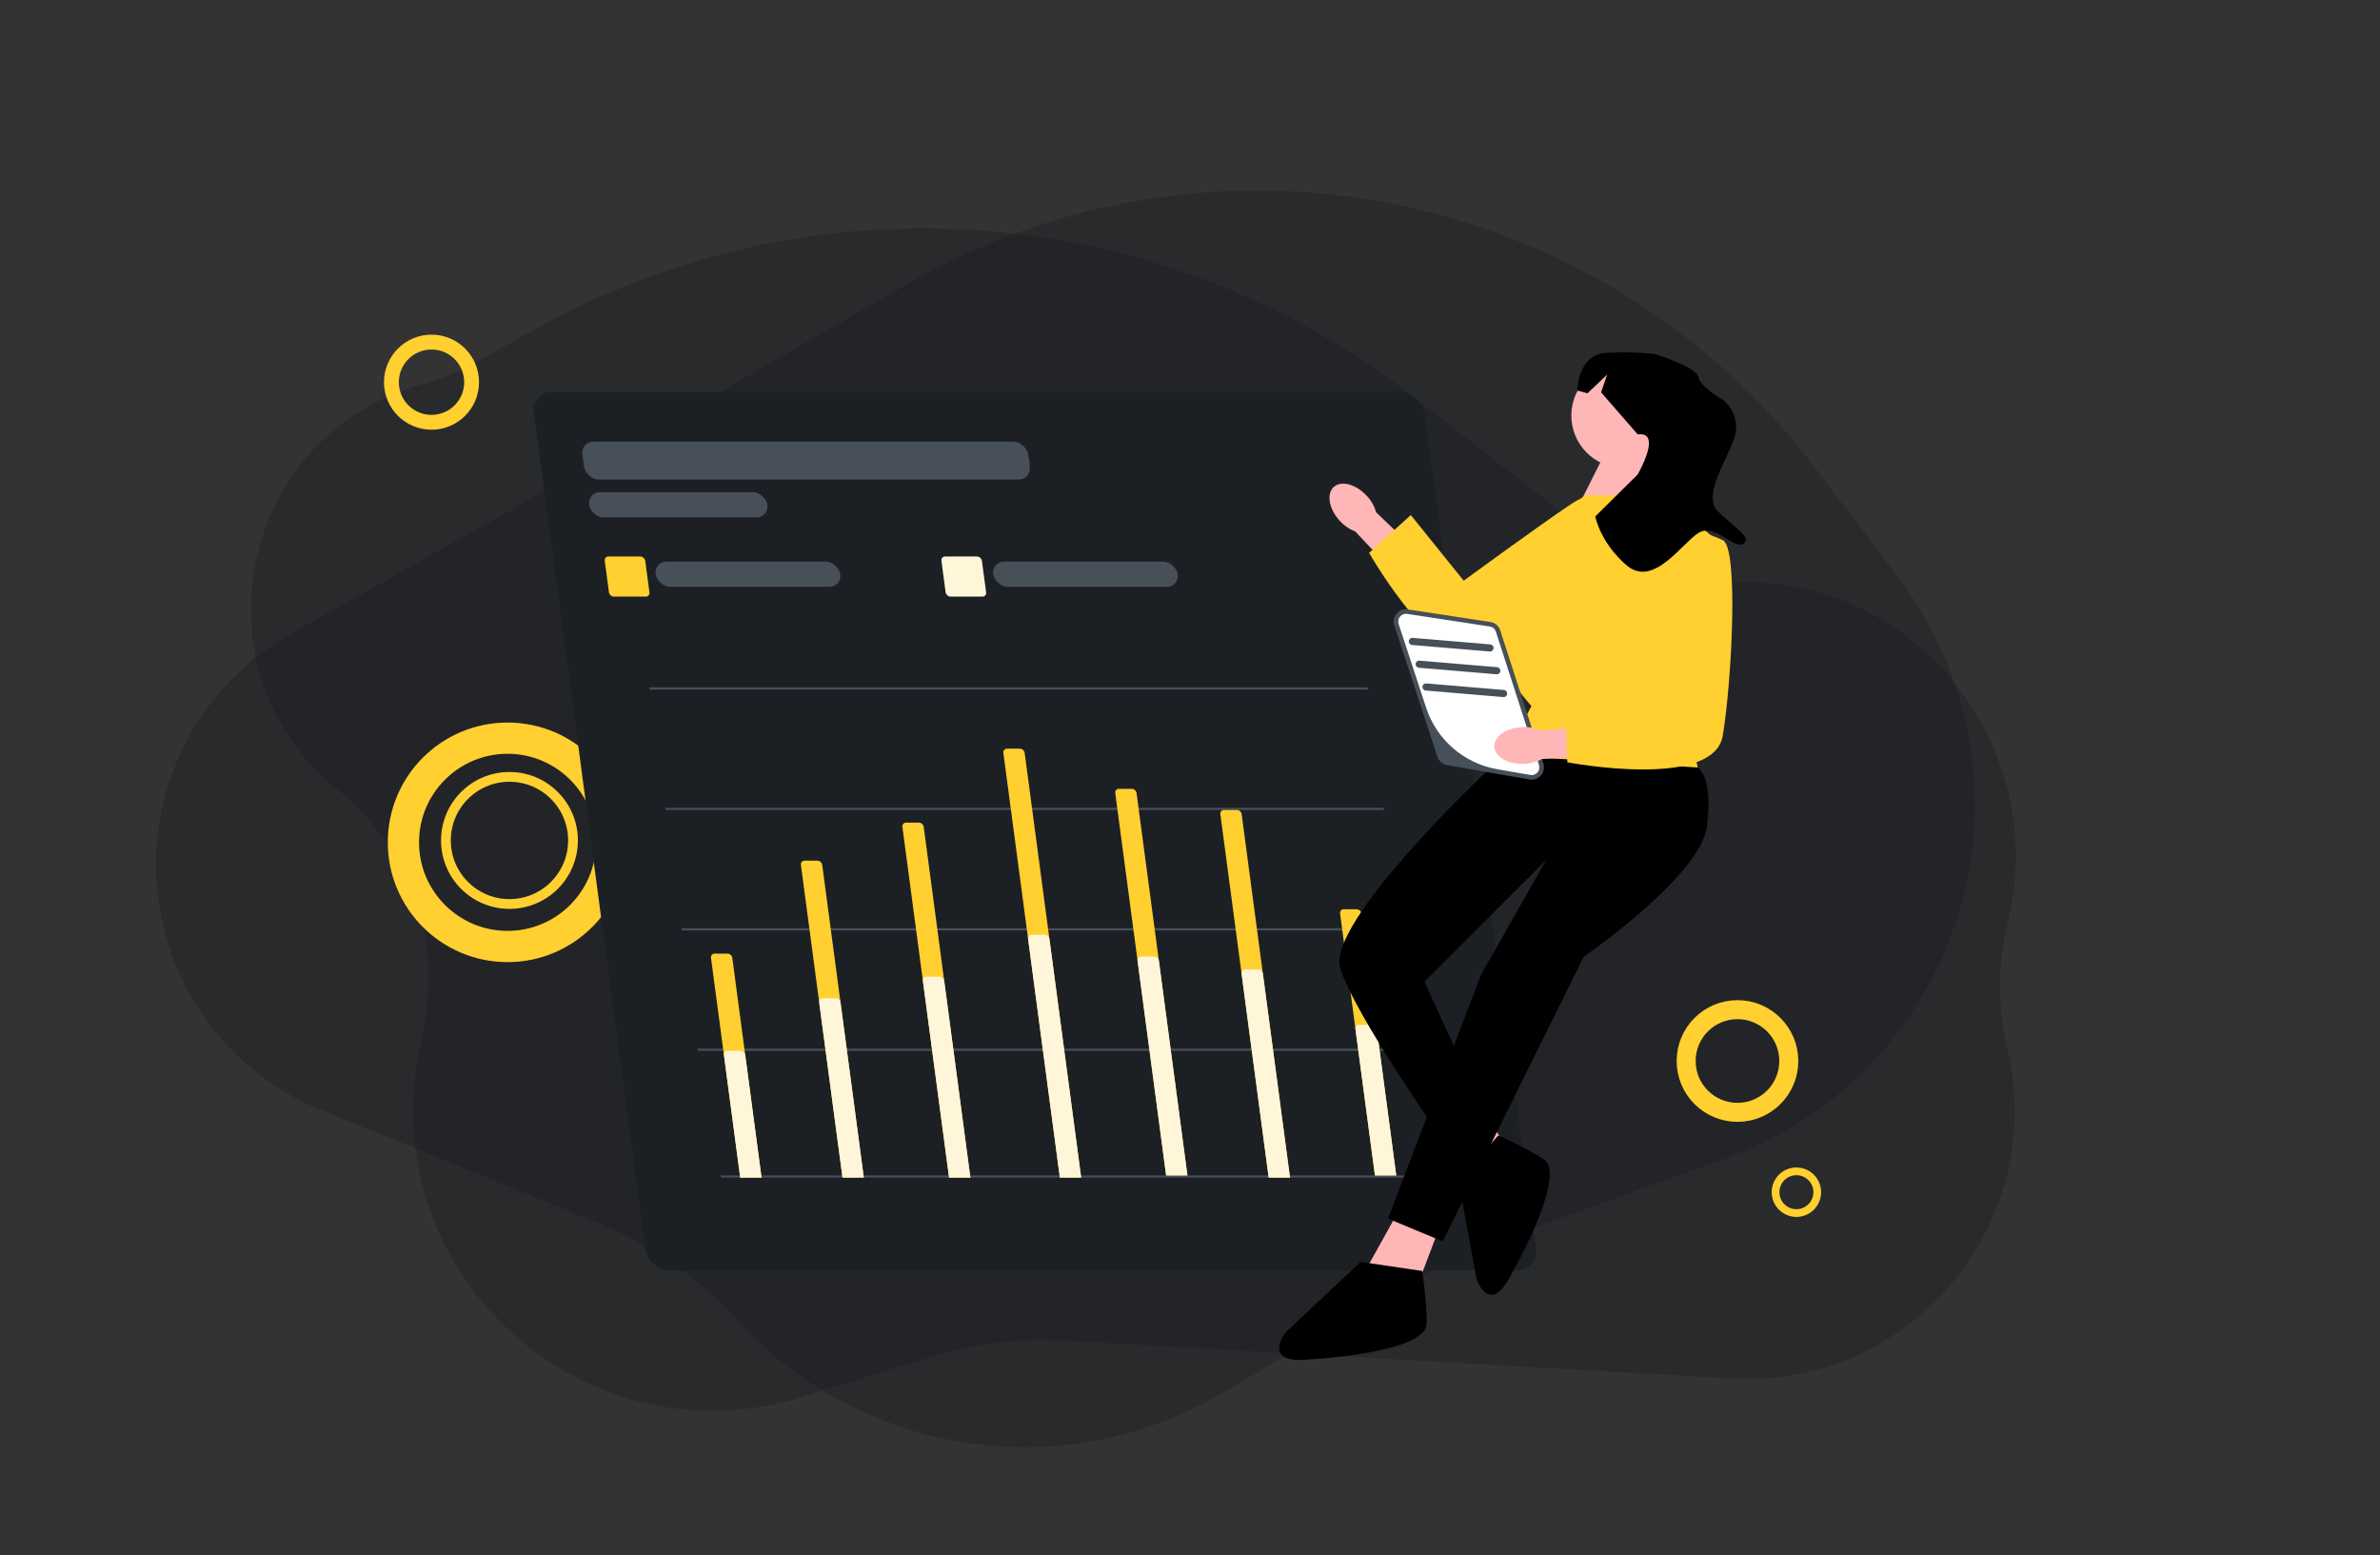 <svg xmlns="http://www.w3.org/2000/svg" width="626" height="409" viewBox="0 0 626 409" fill="none"><rect x="0" y="0" width="626" height="409" fill="#333333" stroke="none"/><path d="M140.723 86.57L124.87 95.403C120.536 97.817 115.926 99.695 111.139 100.995C63.83 113.848 50.117 174.354 87.263 206.347L90.669 209.279C107.805 224.039 115.805 246.794 111.674 269.03L110.069 277.672C99.228 336.028 154.331 384.979 211.003 367.338L244.674 356.857C256.133 353.29 268.14 351.813 280.122 352.496L455.389 362.487C502.541 365.175 538.95 321.647 527.972 275.711C525.365 264.803 525.436 253.274 528.107 242.381C539.144 197.36 505.262 153.08 458.908 153.08C443.018 153.08 427.581 147.783 415.038 138.027L371.59 104.235C305.149 52.559 214.252 45.604 140.723 86.57Z" fill="#191C21" fill-opacity="0.4"></path><path d="M370.052 337.875L320.942 366.586C279.387 390.88 226.505 382.828 194.063 347.267C183.846 336.067 171.262 327.285 157.225 321.559L84.389 291.844C58.178 281.151 41.045 255.658 41.045 227.349C41.045 202.178 54.625 178.965 76.566 166.63L178.545 109.298L238.531 74.731C277.871 52.06 324.196 44.708 368.622 54.084C411.928 63.224 450.499 87.642 477.287 122.876L499.276 151.799C507.466 162.571 513.354 174.911 516.576 188.053C528.585 237.037 501.755 287.199 454.345 304.401L397.275 325.107C387.834 328.533 378.723 332.806 370.052 337.875Z" fill="#191C21" fill-opacity="0.4"></path><circle cx="134" cy="221" r="16.714" stroke="#FFD02F" stroke-width="2.571"></circle><circle cx="113.5" cy="100.5" r="10.547" stroke="#FFD02F" stroke-width="3.906"></circle><circle cx="133.5" cy="221.5" r="27.391" stroke="#FFD02F" stroke-width="8.217"></circle><rect width="234.277" height="233.156" rx="5.605" transform="matrix(1 0 0.132 0.991 139.697 103)" fill="#1C2025"></rect><g clip-path="url(#clip0_2271_10499)"><path d="M266.044 120.361C266.092 120.145 266.219 119.962 266.403 119.846C266.588 119.729 266.817 119.687 267.05 119.726C267.284 119.765 267.506 119.882 267.679 120.058C267.851 120.234 267.963 120.456 267.993 120.685C268.079 121.334 267.141 121.658 267.141 121.658M267.34 122.954H267.343M270.394 121.334C270.632 123.123 269.361 124.574 267.556 124.574C265.75 124.574 264.093 123.123 263.855 121.334C263.617 119.544 264.888 118.093 266.693 118.093C268.499 118.093 270.156 119.544 270.394 121.334Z" stroke="#7E8FA6" stroke-width="0.654" stroke-linecap="round" stroke-linejoin="round"></path></g><path d="M162.081 116.962L160.368 124.895H158.832L155.008 116.962H156.476L158.736 121.817C158.806 121.951 158.882 122.125 158.963 122.34C159.05 122.547 159.135 122.762 159.217 122.984C159.305 123.199 159.376 123.391 159.428 123.562C159.428 123.391 159.44 123.199 159.463 122.984C159.494 122.762 159.525 122.547 159.557 122.34C159.588 122.125 159.617 121.951 159.644 121.817L160.612 116.962H162.081ZM164.654 118.873L165.455 124.895H164.043L163.242 118.873H164.654ZM163.639 116.55C163.848 116.55 164.038 116.606 164.21 116.717C164.381 116.821 164.484 117.01 164.521 117.284C164.556 117.55 164.504 117.743 164.362 117.862C164.22 117.973 164.045 118.028 163.835 118.028C163.619 118.028 163.424 117.973 163.253 117.862C163.087 117.743 162.987 117.55 162.952 117.284C162.915 117.01 162.965 116.821 163.1 116.717C163.243 116.606 163.422 116.55 163.639 116.55ZM171.165 123.151C171.219 123.551 171.167 123.891 171.01 124.173C170.852 124.447 170.592 124.654 170.23 124.795C169.875 124.936 169.425 125.006 168.879 125.006C168.453 125.006 168.083 124.977 167.769 124.917C167.454 124.858 167.151 124.766 166.857 124.64L166.699 123.451C167.017 123.591 167.365 123.71 167.744 123.806C168.123 123.903 168.469 123.951 168.783 123.951C169.172 123.951 169.444 123.891 169.6 123.773C169.757 123.654 169.821 123.495 169.795 123.295C169.779 123.177 169.731 123.069 169.651 122.973C169.571 122.877 169.427 122.777 169.219 122.673C169.01 122.562 168.696 122.425 168.278 122.262C167.869 122.106 167.523 121.951 167.241 121.795C166.966 121.639 166.747 121.454 166.584 121.239C166.428 121.017 166.327 120.739 166.283 120.406C166.211 119.865 166.373 119.458 166.77 119.184C167.166 118.902 167.719 118.762 168.429 118.762C168.803 118.762 169.159 118.799 169.498 118.873C169.843 118.939 170.194 119.051 170.551 119.206L170.24 120.239C170.042 120.158 169.846 120.088 169.651 120.028C169.463 119.962 169.273 119.91 169.081 119.873C168.897 119.836 168.712 119.817 168.525 119.817C168.218 119.817 167.993 119.865 167.849 119.962C167.704 120.051 167.642 120.176 167.664 120.339C167.681 120.465 167.733 120.576 167.82 120.673C167.914 120.762 168.065 120.854 168.272 120.951C168.486 121.039 168.785 121.158 169.171 121.306C169.556 121.447 169.886 121.595 170.161 121.751C170.442 121.899 170.668 122.084 170.84 122.306C171.012 122.528 171.12 122.81 171.165 123.151ZM173.367 118.873L174.169 124.895H172.756L171.955 118.873H173.367ZM172.352 116.55C172.561 116.55 172.752 116.606 172.924 116.717C173.094 116.821 173.198 117.01 173.234 117.284C173.27 117.55 173.217 117.743 173.076 117.862C172.934 117.973 172.758 118.028 172.549 118.028C172.332 118.028 172.138 117.973 171.966 117.862C171.801 117.743 171.701 117.55 171.665 117.284C171.629 117.01 171.678 116.821 171.814 116.717C171.956 116.606 172.136 116.55 172.352 116.55ZM178.194 123.884C178.374 123.884 178.544 123.869 178.704 123.84C178.863 123.803 179.011 123.762 179.147 123.717L179.286 124.762C179.146 124.828 178.959 124.884 178.726 124.928C178.493 124.98 178.246 125.006 177.985 125.006C177.641 125.006 177.32 124.951 177.021 124.84C176.729 124.721 176.478 124.521 176.269 124.24C176.067 123.958 175.932 123.565 175.865 123.062L175.448 119.928H174.63L174.549 119.317L175.38 118.828L175.659 117.55H176.544L176.72 118.873H178.447L178.587 119.928H176.861L177.276 123.051C177.314 123.332 177.417 123.543 177.585 123.684C177.752 123.817 177.955 123.884 178.194 123.884ZM182.134 118.762C182.918 118.762 183.535 118.932 183.984 119.273C184.439 119.606 184.715 120.132 184.81 120.851L185.349 124.895H184.351L183.96 124.062H183.915C183.772 124.277 183.617 124.458 183.449 124.606C183.289 124.747 183.093 124.847 182.862 124.906C182.639 124.973 182.359 125.006 182.023 125.006C181.664 125.006 181.33 124.94 181.021 124.806C180.72 124.673 180.468 124.469 180.267 124.195C180.065 123.914 179.936 123.562 179.88 123.14C179.797 122.517 179.963 122.051 180.378 121.739C180.799 121.421 181.474 121.247 182.404 121.217L183.454 121.184L183.414 120.884C183.362 120.499 183.233 120.225 183.024 120.062C182.816 119.899 182.543 119.817 182.207 119.817C181.9 119.817 181.611 119.862 181.339 119.951C181.067 120.039 180.804 120.143 180.551 120.262L179.972 119.284C180.251 119.128 180.574 119.002 180.942 118.906C181.318 118.81 181.715 118.762 182.134 118.762ZM182.832 122.073C182.215 122.095 181.799 122.202 181.586 122.395C181.371 122.58 181.285 122.832 181.328 123.151C181.365 123.432 181.478 123.636 181.667 123.762C181.856 123.888 182.084 123.951 182.353 123.951C182.764 123.951 183.097 123.836 183.35 123.606C183.602 123.369 183.698 123.021 183.637 122.562L183.569 122.051L182.832 122.073ZM189.553 118.762C190.233 118.762 190.787 118.936 191.214 119.284C191.649 119.632 191.918 120.195 192.022 120.973L192.544 124.895H191.132L190.647 121.251C190.586 120.799 190.452 120.462 190.243 120.239C190.033 120.01 189.734 119.895 189.345 119.895C188.777 119.895 188.412 120.073 188.25 120.428C188.087 120.776 188.05 121.284 188.139 121.951L188.531 124.895H187.119L186.317 118.873H187.404L187.711 119.662H187.79C187.897 119.454 188.038 119.284 188.215 119.151C188.391 119.017 188.595 118.921 188.827 118.862C189.057 118.795 189.299 118.762 189.553 118.762ZM196.53 123.884C196.709 123.884 196.879 123.869 197.04 123.84C197.199 123.803 197.347 123.762 197.483 123.717L197.622 124.762C197.481 124.828 197.295 124.884 197.061 124.928C196.829 124.98 196.582 125.006 196.321 125.006C195.977 125.006 195.656 124.951 195.357 124.84C195.065 124.721 194.814 124.521 194.604 124.24C194.403 123.958 194.268 123.565 194.201 123.062L193.784 119.928H192.966L192.884 119.317L193.716 118.828L193.995 117.55H194.88L195.056 118.873H196.782L196.923 119.928H195.196L195.612 123.051C195.649 123.332 195.752 123.543 195.92 123.684C196.088 123.817 196.291 123.884 196.53 123.884ZM200.492 118.762C201.037 118.762 201.519 118.873 201.937 119.095C202.362 119.31 202.71 119.621 202.981 120.028C203.251 120.428 203.424 120.917 203.501 121.495L203.596 122.206H199.583C199.671 122.754 199.88 123.18 200.212 123.484C200.543 123.78 200.966 123.928 201.482 123.928C201.878 123.928 202.224 123.891 202.521 123.817C202.824 123.736 203.13 123.621 203.439 123.473L203.588 124.595C203.308 124.736 203.012 124.84 202.699 124.906C202.387 124.973 202.007 125.006 201.558 125.006C200.968 125.006 200.426 124.895 199.933 124.673C199.447 124.443 199.042 124.099 198.72 123.64C198.405 123.18 198.202 122.61 198.111 121.928C198.019 121.239 198.058 120.662 198.228 120.195C198.404 119.721 198.685 119.365 199.072 119.128C199.458 118.884 199.931 118.762 200.492 118.762ZM200.629 119.795C200.256 119.795 199.966 119.917 199.759 120.162C199.559 120.399 199.468 120.754 199.486 121.228H202.098C202.06 120.947 201.979 120.699 201.853 120.484C201.735 120.269 201.574 120.102 201.372 119.984C201.168 119.858 200.921 119.795 200.629 119.795ZM209.282 123.151C209.335 123.551 209.283 123.891 209.126 124.173C208.969 124.447 208.708 124.654 208.346 124.795C207.991 124.936 207.541 125.006 206.995 125.006C206.569 125.006 206.199 124.977 205.885 124.917C205.571 124.858 205.267 124.766 204.974 124.64L204.816 123.451C205.133 123.591 205.481 123.71 205.86 123.806C206.239 123.903 206.586 123.951 206.9 123.951C207.288 123.951 207.561 123.891 207.717 123.773C207.873 123.654 207.938 123.495 207.911 123.295C207.895 123.177 207.847 123.069 207.767 122.973C207.687 122.877 207.543 122.777 207.335 122.673C207.126 122.562 206.813 122.425 206.395 122.262C205.985 122.106 205.64 121.951 205.357 121.795C205.083 121.639 204.864 121.454 204.701 121.239C204.544 121.017 204.444 120.739 204.399 120.406C204.327 119.865 204.49 119.458 204.887 119.184C205.283 118.902 205.836 118.762 206.546 118.762C206.919 118.762 207.275 118.799 207.614 118.873C207.959 118.939 208.31 119.051 208.667 119.206L208.356 120.239C208.159 120.158 207.962 120.088 207.768 120.028C207.58 119.962 207.39 119.91 207.198 119.873C207.014 119.836 206.828 119.817 206.641 119.817C206.335 119.817 206.109 119.865 205.965 119.962C205.82 120.051 205.759 120.176 205.78 120.339C205.797 120.465 205.849 120.576 205.937 120.673C206.031 120.762 206.181 120.854 206.388 120.951C206.602 121.039 206.902 121.158 207.288 121.306C207.673 121.447 208.002 121.595 208.277 121.751C208.558 121.899 208.785 122.084 208.956 122.306C209.128 122.528 209.236 122.81 209.282 123.151ZM215.412 118.762C215.958 118.762 216.44 118.873 216.858 119.095C217.282 119.31 217.63 119.621 217.901 120.028C218.171 120.428 218.344 120.917 218.421 121.495L218.516 122.206H214.503C214.591 122.754 214.801 123.18 215.133 123.484C215.463 123.78 215.887 123.928 216.402 123.928C216.798 123.928 217.145 123.891 217.441 123.817C217.744 123.736 218.05 123.621 218.359 123.473L218.509 124.595C218.229 124.736 217.932 124.84 217.62 124.906C217.307 124.973 216.927 125.006 216.479 125.006C215.888 125.006 215.347 124.895 214.854 124.673C214.367 124.443 213.963 124.099 213.64 123.64C213.325 123.18 213.122 122.61 213.031 121.928C212.94 121.239 212.978 120.662 213.148 120.195C213.324 119.721 213.606 119.365 213.993 119.128C214.378 118.884 214.852 118.762 215.412 118.762ZM215.55 119.795C215.176 119.795 214.886 119.917 214.679 120.162C214.479 120.399 214.388 120.754 214.406 121.228H217.018C216.981 120.947 216.899 120.699 216.773 120.484C216.655 120.269 216.495 120.102 216.292 119.984C216.089 119.858 215.841 119.795 215.55 119.795ZM224.611 124.895L221.5 118.873H222.991L224.665 122.351C224.736 122.491 224.805 122.647 224.873 122.817C224.939 122.98 224.998 123.143 225.05 123.306C225.108 123.462 225.148 123.599 225.172 123.717H225.217C225.215 123.591 225.222 123.451 225.239 123.295C225.254 123.132 225.274 122.969 225.297 122.806C225.328 122.643 225.356 122.491 225.382 122.351L226.13 118.873H227.621L226.113 124.895H224.611ZM230.956 118.762C231.502 118.762 231.984 118.873 232.402 119.095C232.827 119.31 233.174 119.621 233.445 120.028C233.715 120.428 233.889 120.917 233.966 121.495L234.06 122.206H230.047C230.135 122.754 230.345 123.18 230.677 123.484C231.008 123.78 231.431 123.928 231.947 123.928C232.343 123.928 232.689 123.891 232.986 123.817C233.289 123.736 233.595 123.621 233.904 123.473L234.053 124.595C233.773 124.736 233.477 124.84 233.164 124.906C232.852 124.973 232.471 125.006 232.023 125.006C231.432 125.006 230.891 124.895 230.398 124.673C229.912 124.443 229.507 124.099 229.184 123.64C228.869 123.18 228.666 122.61 228.576 121.928C228.484 121.239 228.523 120.662 228.692 120.195C228.868 119.721 229.15 119.365 229.537 119.128C229.923 118.884 230.396 118.762 230.956 118.762ZM231.094 119.795C230.72 119.795 230.43 119.917 230.224 120.162C230.023 120.399 229.933 120.754 229.951 121.228H232.563C232.525 120.947 232.444 120.699 232.318 120.484C232.2 120.269 232.039 120.102 231.837 119.984C231.633 119.858 231.385 119.795 231.094 119.795ZM238.277 118.762C238.957 118.762 239.511 118.936 239.938 119.284C240.373 119.632 240.642 120.195 240.746 120.973L241.268 124.895H239.855L239.37 121.251C239.31 120.799 239.176 120.462 238.967 120.239C238.757 120.01 238.458 119.895 238.069 119.895C237.501 119.895 237.136 120.073 236.974 120.428C236.811 120.776 236.774 121.284 236.863 121.951L237.255 124.895H235.842L235.041 118.873H236.128L236.435 119.662H236.513C236.62 119.454 236.762 119.284 236.939 119.151C237.115 119.017 237.319 118.921 237.55 118.862C237.781 118.795 238.023 118.762 238.277 118.762ZM245.056 125.006C244.353 125.006 243.747 124.747 243.237 124.228C242.734 123.703 242.413 122.925 242.276 121.895C242.139 120.865 242.256 120.088 242.627 119.562C242.997 119.028 243.541 118.762 244.258 118.762C244.557 118.762 244.824 118.802 245.059 118.884C245.301 118.958 245.512 119.062 245.695 119.195C245.877 119.328 246.035 119.476 246.169 119.639H246.236C246.2 119.536 246.156 119.376 246.105 119.162C246.054 118.947 246.016 118.747 245.991 118.562L245.711 116.45H247.123L248.247 124.895H247.148L246.785 124.106H246.729C246.639 124.269 246.521 124.421 246.375 124.562C246.229 124.695 246.049 124.803 245.835 124.884C245.622 124.966 245.362 125.006 245.056 125.006ZM245.331 123.873C245.854 123.873 246.204 123.725 246.381 123.428C246.559 123.132 246.607 122.684 246.527 122.084L246.504 121.906C246.417 121.254 246.246 120.758 245.992 120.417C245.745 120.076 245.341 119.906 244.78 119.906C244.354 119.906 244.049 120.084 243.865 120.439C243.68 120.788 243.629 121.28 243.714 121.917C243.799 122.554 243.979 123.04 244.255 123.373C244.531 123.706 244.89 123.873 245.331 123.873ZM251.656 118.762C252.441 118.762 253.058 118.932 253.506 119.273C253.962 119.606 254.237 120.132 254.333 120.851L254.871 124.895H253.874L253.482 124.062H253.438C253.294 124.277 253.139 124.458 252.972 124.606C252.811 124.747 252.615 124.847 252.384 124.906C252.161 124.973 251.882 125.006 251.546 125.006C251.187 125.006 250.853 124.94 250.544 124.806C250.242 124.673 249.991 124.469 249.79 124.195C249.588 123.914 249.459 123.562 249.403 123.14C249.32 122.517 249.486 122.051 249.9 121.739C250.321 121.421 250.997 121.247 251.927 121.217L252.976 121.184L252.936 120.884C252.885 120.499 252.755 120.225 252.547 120.062C252.338 119.899 252.066 119.817 251.729 119.817C251.423 119.817 251.134 119.862 250.862 119.951C250.589 120.039 250.327 120.143 250.073 120.262L249.495 119.284C249.773 119.128 250.096 119.002 250.465 118.906C250.841 118.81 251.238 118.762 251.656 118.762ZM252.355 122.073C251.737 122.095 251.322 122.202 251.108 122.395C250.894 122.58 250.808 122.832 250.85 123.151C250.888 123.432 251.001 123.636 251.189 123.762C251.378 123.888 251.607 123.951 251.876 123.951C252.287 123.951 252.619 123.836 252.873 123.606C253.125 123.369 253.221 123.021 253.159 122.562L253.091 122.051L252.355 122.073ZM260.545 123.151C260.598 123.551 260.547 123.891 260.39 124.173C260.232 124.447 259.972 124.654 259.609 124.795C259.255 124.936 258.804 125.006 258.259 125.006C257.833 125.006 257.463 124.977 257.148 124.917C256.834 124.858 256.53 124.766 256.237 124.64L256.079 123.451C256.397 123.591 256.745 123.71 257.124 123.806C257.503 123.903 257.849 123.951 258.163 123.951C258.552 123.951 258.824 123.891 258.98 123.773C259.136 123.654 259.201 123.495 259.174 123.295C259.159 123.177 259.111 123.069 259.031 122.973C258.951 122.877 258.806 122.777 258.598 122.673C258.389 122.562 258.076 122.425 257.658 122.262C257.249 122.106 256.903 121.951 256.621 121.795C256.346 121.639 256.127 121.454 255.964 121.239C255.807 121.017 255.707 120.739 255.663 120.406C255.591 119.865 255.753 119.458 256.15 119.184C256.546 118.902 257.099 118.762 257.809 118.762C258.183 118.762 258.539 118.799 258.877 118.873C259.223 118.939 259.574 119.051 259.931 119.206L259.62 120.239C259.422 120.158 259.226 120.088 259.031 120.028C258.843 119.962 258.653 119.91 258.461 119.873C258.277 119.836 258.091 119.817 257.905 119.817C257.598 119.817 257.373 119.865 257.229 119.962C257.084 120.051 257.022 120.176 257.044 120.339C257.06 120.465 257.113 120.576 257.2 120.673C257.294 120.762 257.445 120.854 257.652 120.951C257.865 121.039 258.165 121.158 258.551 121.306C258.936 121.447 259.266 121.595 259.541 121.751C259.822 121.899 260.048 122.084 260.22 122.306C260.391 122.528 260.5 122.81 260.545 123.151Z" fill="white"></path><rect width="10.649" height="10.649" rx="1.121" transform="matrix(1 0 0.132 0.991 158.914 146.335)" fill="#FFD02F"></rect><rect width="10.649" height="10.649" rx="1.121" transform="matrix(1 0 0.132 0.991 247.469 146.334)" fill="#FFF6D9"></rect><line y1="-0.28" x2="188.879" y2="-0.28" transform="matrix(1 0 0.132 0.991 170.895 181.316)" stroke="#474F59" stroke-width="0.56"></line><line y1="-0.28" x2="188.879" y2="-0.28" transform="matrix(1 0 0.132 0.991 175.113 212.984)" stroke="#474F59" stroke-width="0.56"></line><line y1="-0.28" x2="188.879" y2="-0.28" transform="matrix(1 0 0.132 0.991 179.326 244.652)" stroke="#474F59" stroke-width="0.56"></line><line y1="-0.28" x2="188.879" y2="-0.28" transform="matrix(1 0 0.132 0.991 183.539 276.319)" stroke="#474F59" stroke-width="0.56"></line><line y1="-0.28" x2="188.879" y2="-0.28" transform="matrix(1 0 0.132 0.991 189.648 309.653)" stroke="#474F59" stroke-width="0.56"></line><path d="M187.009 251.874C186.928 251.261 187.363 250.763 187.982 250.763H191.345C191.964 250.763 192.532 251.261 192.614 251.874L200.303 309.654H194.698L187.009 251.874Z" fill="#FFD02F"></path><path d="M190.412 277.431C190.33 276.817 190.766 276.32 191.385 276.32H194.747C195.367 276.32 195.935 276.817 196.016 277.431L200.304 309.654H194.7L190.412 277.431Z" fill="#FFF6D9"></path><path d="M210.658 227.429C210.576 226.815 211.012 226.317 211.631 226.317H214.994C215.613 226.317 216.181 226.815 216.262 227.429L227.204 309.653H221.6L210.658 227.429Z" fill="#FFD02F"></path><path d="M215.47 263.593C215.388 262.979 215.824 262.482 216.443 262.482H219.806C220.425 262.482 220.993 262.979 221.075 263.593L227.204 309.653H221.6L215.47 263.593Z" fill="#FFF6D9"></path><path d="M237.355 217.429C237.273 216.815 237.709 216.317 238.328 216.317H241.691C242.31 216.317 242.878 216.815 242.96 217.429L255.232 309.654H249.628L237.355 217.429Z" fill="#FFD02F"></path><path d="M242.747 257.933C242.666 257.319 243.101 256.822 243.721 256.822H247.083C247.702 256.822 248.271 257.319 248.352 257.933L255.235 309.654H249.63L242.747 257.933Z" fill="#FFF6D9"></path><path d="M263.91 197.983C263.828 197.37 264.264 196.872 264.883 196.872H268.245C268.865 196.872 269.433 197.37 269.514 197.983L284.375 309.653H278.77L263.91 197.983Z" fill="#FFD02F"></path><path d="M270.421 246.926C270.34 246.312 270.775 245.815 271.394 245.815H274.757C275.376 245.815 275.944 246.312 276.026 246.926L284.373 309.653H278.769L270.421 246.926Z" fill="#FFF6D9"></path><path d="M293.339 208.539C293.258 207.925 293.693 207.428 294.312 207.428H297.675C298.294 207.428 298.862 207.925 298.944 208.539L312.326 309.098H306.721L293.339 208.539Z" fill="#FFD02F"></path><path d="M299.212 252.66C299.131 252.046 299.566 251.549 300.185 251.549H303.548C304.167 251.549 304.735 252.046 304.817 252.66L312.327 309.098H306.723L299.212 252.66Z" fill="#FFF6D9"></path><path d="M320.982 214.095C320.9 213.481 321.336 212.984 321.955 212.984H325.318C325.937 212.984 326.505 213.481 326.587 214.095L339.303 309.654H333.698L320.982 214.095Z" fill="#FFD02F"></path><path d="M326.564 256.046C326.482 255.432 326.918 254.935 327.537 254.935H330.9C331.519 254.935 332.087 255.432 332.169 256.046L339.302 309.653H333.698L326.564 256.046Z" fill="#FFF6D9"></path><path d="M352.476 240.207C352.394 239.593 352.83 239.096 353.449 239.096H356.812C357.431 239.096 357.999 239.593 358.081 240.207L367.248 309.098H361.644L352.476 240.207Z" fill="#FFD02F"></path><path d="M356.519 270.585C356.437 269.972 356.873 269.474 357.492 269.474H360.855C361.474 269.474 362.042 269.972 362.124 270.585L367.249 309.098H361.644L356.519 270.585Z" fill="#FFF6D9"></path><rect width="117.237" height="10.049" rx="3.35" transform="matrix(1 -4.66362e-09 0.132 0.991 152.738 116.137)" fill="#474F59"></rect><rect width="46.895" height="6.699" rx="3.35" transform="matrix(1 -4.66362e-09 0.132 0.991 154.506 129.418)" fill="#474F59"></rect><rect width="48.57" height="6.699" rx="3.35" transform="matrix(1 -4.66362e-09 0.132 0.991 172.008 147.681)" fill="#474F59"></rect><rect width="48.57" height="6.699" rx="3.35" transform="matrix(1 -4.66362e-09 0.132 0.991 260.773 147.681)" fill="#474F59"></rect><g clip-path="url(#clip1_2271_10499)"><path d="M359.506 130.397C356.667 127.303 352.769 126.26 350.8 128.068C348.831 129.875 349.538 133.848 352.379 136.942C353.497 138.194 354.898 139.16 356.466 139.759L368.663 152.715L374.621 146.862L361.964 134.71C361.501 133.097 360.658 131.618 359.506 130.397Z" fill="#FFB6B6"></path><path d="M429.043 133.28C429.043 133.28 421.916 126.76 413.387 132.452C404.858 138.144 384.996 152.703 384.996 152.703L371.079 135.442L360.112 145.383C360.112 145.383 379.457 179.456 391.955 171.957C404.453 164.458 432.354 143.05 431.087 138.621C429.82 134.192 429.043 133.28 429.043 133.28L429.043 133.28Z" fill="#FFD02F"></path><path d="M376.268 292.303L387.624 313.463L396.977 302.144L386.218 287.606L376.268 292.303Z" fill="#FFB6B6"></path><path d="M383.612 310.538L388.417 336.5C388.417 336.5 391.642 345.503 396.825 336.358C402.009 327.212 411.396 308.291 405.999 304.823C400.603 301.355 394.086 298.554 394.086 298.554L383.612 310.538H383.612Z" fill="black"></path><path d="M369.568 315.347L357.587 336.912L372.563 338.709L379.152 321.337L369.568 315.347Z" fill="#FFB6B6"></path><path d="M433.066 120.061C433.066 120.061 434.264 132.041 436.061 133.239C437.858 134.437 415.085 133.239 415.085 133.239L421.684 120.061H433.066Z" fill="#FFB6B6"></path><path d="M408.508 136.843L416.89 130.244H437.385L451.035 141.626L442.349 182.061L446.542 201.829L393.228 203.626L402.813 185.655C402.813 185.655 391.431 173.674 395.025 165.887C398.619 158.099 408.508 136.843 408.508 136.843Z" fill="#FFD02F"></path><path d="M398.62 198.834L390.832 203.027C390.832 203.027 348.9 242.564 352.494 254.544C356.088 266.525 380.05 300.67 380.05 300.67L391.431 294.68L374.658 258.139L406.707 226.09L389.503 256.417L365.074 320.439L379.451 326.429L416.591 251.549C416.591 251.549 447.142 230.583 448.939 217.404C450.736 204.225 446.543 201.829 446.543 201.829L398.62 198.834Z" fill="black"></path><path d="M357.886 331.82L338.118 350.39C338.118 350.39 332.127 358.178 342.91 357.579C353.692 356.98 375.258 354.584 375.258 347.994C375.258 341.405 374.06 334.216 374.06 334.216L357.886 331.82Z" fill="black"></path><path d="M427.074 123.056C419.464 123.056 413.296 116.887 413.296 109.278C413.296 101.669 419.464 95.5 427.074 95.5C434.683 95.5 440.852 101.669 440.852 109.278C440.852 116.887 434.683 123.056 427.074 123.056Z" fill="#FFB6B6"></path><path d="M367.305 164.254L378.66 198.834C378.962 199.756 379.749 200.436 380.704 200.602L402.419 204.378C404.367 204.717 405.976 202.864 405.368 200.983L394.028 165.933C393.722 164.987 392.908 164.295 391.925 164.145L370.195 160.839C368.26 160.544 366.694 162.394 367.305 164.254Z" fill="white"></path><path d="M402.879 205.017C403.803 205.017 404.681 204.622 405.303 203.906C406.051 203.045 406.287 201.883 405.937 200.799L394.597 165.749C394.218 164.579 393.228 163.738 392.013 163.554L370.284 160.247C369.169 160.076 368.066 160.49 367.337 161.352C366.608 162.213 366.383 163.368 366.735 164.44L378.09 199.021C378.462 200.155 379.424 200.987 380.6 201.192L402.316 204.968C402.504 205.001 402.693 205.017 402.879 205.017L402.879 205.017ZM369.793 161.407C369.896 161.407 370 161.415 370.103 161.431L391.833 164.738C392.597 164.853 393.219 165.382 393.457 166.117L404.767 201.077C404.974 201.718 404.907 202.439 404.508 202.983C404.042 203.619 403.284 203.918 402.521 203.788L393.807 202.273C385.068 200.753 377.878 194.538 375.111 186.11L367.894 164.132C367.713 163.579 367.735 162.962 368.022 162.455C368.4 161.788 369.074 161.407 369.793 161.407Z" fill="#474F59"></path><path d="M400.451 191.193C396.255 191.348 392.933 193.64 393.033 196.31C393.132 198.981 396.614 201.019 400.812 200.863C402.49 200.824 404.134 200.383 405.606 199.578L423.379 198.695L422.787 190.364L405.329 192.119C403.801 191.425 402.128 191.108 400.451 191.193Z" fill="#FFB6B6"></path><path d="M447.74 140.128C447.74 140.128 438.155 141.326 436.957 151.51C435.759 161.694 433.962 186.254 433.962 186.254L411.798 185.655L412.253 200.45C412.253 200.45 450.735 207.82 453.131 193.443C455.527 179.066 457.324 143.944 453.131 142.036C448.938 140.128 447.74 140.128 447.74 140.128Z" fill="#FFD02F"></path><path d="M371.401 169.6L391.828 171.321C392.343 171.364 392.797 170.981 392.84 170.466C392.884 169.951 392.5 169.497 391.985 169.453L371.558 167.732C371.043 167.688 370.589 168.072 370.546 168.587C370.502 169.102 370.886 169.556 371.401 169.6Z" fill="#474F59"></path><path d="M373.196 175.59L393.623 177.311C394.138 177.355 394.592 176.971 394.635 176.456C394.679 175.941 394.295 175.487 393.78 175.443L373.353 173.722C372.838 173.679 372.384 174.062 372.34 174.577C372.297 175.092 372.681 175.547 373.196 175.59Z" fill="#474F59"></path><path d="M374.992 181.58L395.419 183.301C395.934 183.345 396.389 182.961 396.432 182.446C396.476 181.931 396.092 181.477 395.577 181.434L375.15 179.712C374.635 179.669 374.181 180.052 374.137 180.567C374.094 181.082 374.477 181.537 374.992 181.58Z" fill="#474F59"></path><path d="M430.763 114.232L421.124 103.164L422.731 98.496L417.556 103.413L414.885 102.688C414.885 102.688 414.908 93.21 422.476 92.782C430.044 92.354 435.473 93.151 435.473 93.151C435.473 93.151 446.293 96.542 446.716 99.141C447.14 101.74 453.202 105.193 453.202 105.193C453.202 105.193 458.461 109.105 456.002 115.663C453.544 122.221 447.933 130.406 451.817 134.397C455.701 138.387 461.189 141.459 458.515 142.99C455.841 144.522 451.017 137.341 446.624 140.212C442.232 143.083 434.809 154.615 427.846 148.659C420.883 142.704 419.596 135.806 419.596 135.806L430.708 124.824C430.708 124.824 437.44 113.341 430.763 114.232L430.763 114.232Z" fill="black"></path><circle cx="472.5" cy="313.5" r="5.484" stroke="#FFD02F" stroke-width="2.031"></circle><circle cx="457" cy="279" r="13.5" stroke="#FFD02F" stroke-width="5"></circle></g><defs><clipPath id="clip0_2271_10499"><rect width="7.847" height="7.847" fill="white" transform="matrix(1 0 0.132 0.991 262.684 117.445)"></rect></clipPath><clipPath id="clip1_2271_10499"><rect width="295.001" height="357.612" fill="white" transform="matrix(-1 0 -1.48202e-08 1 522.002 0)"></rect></clipPath></defs></svg>